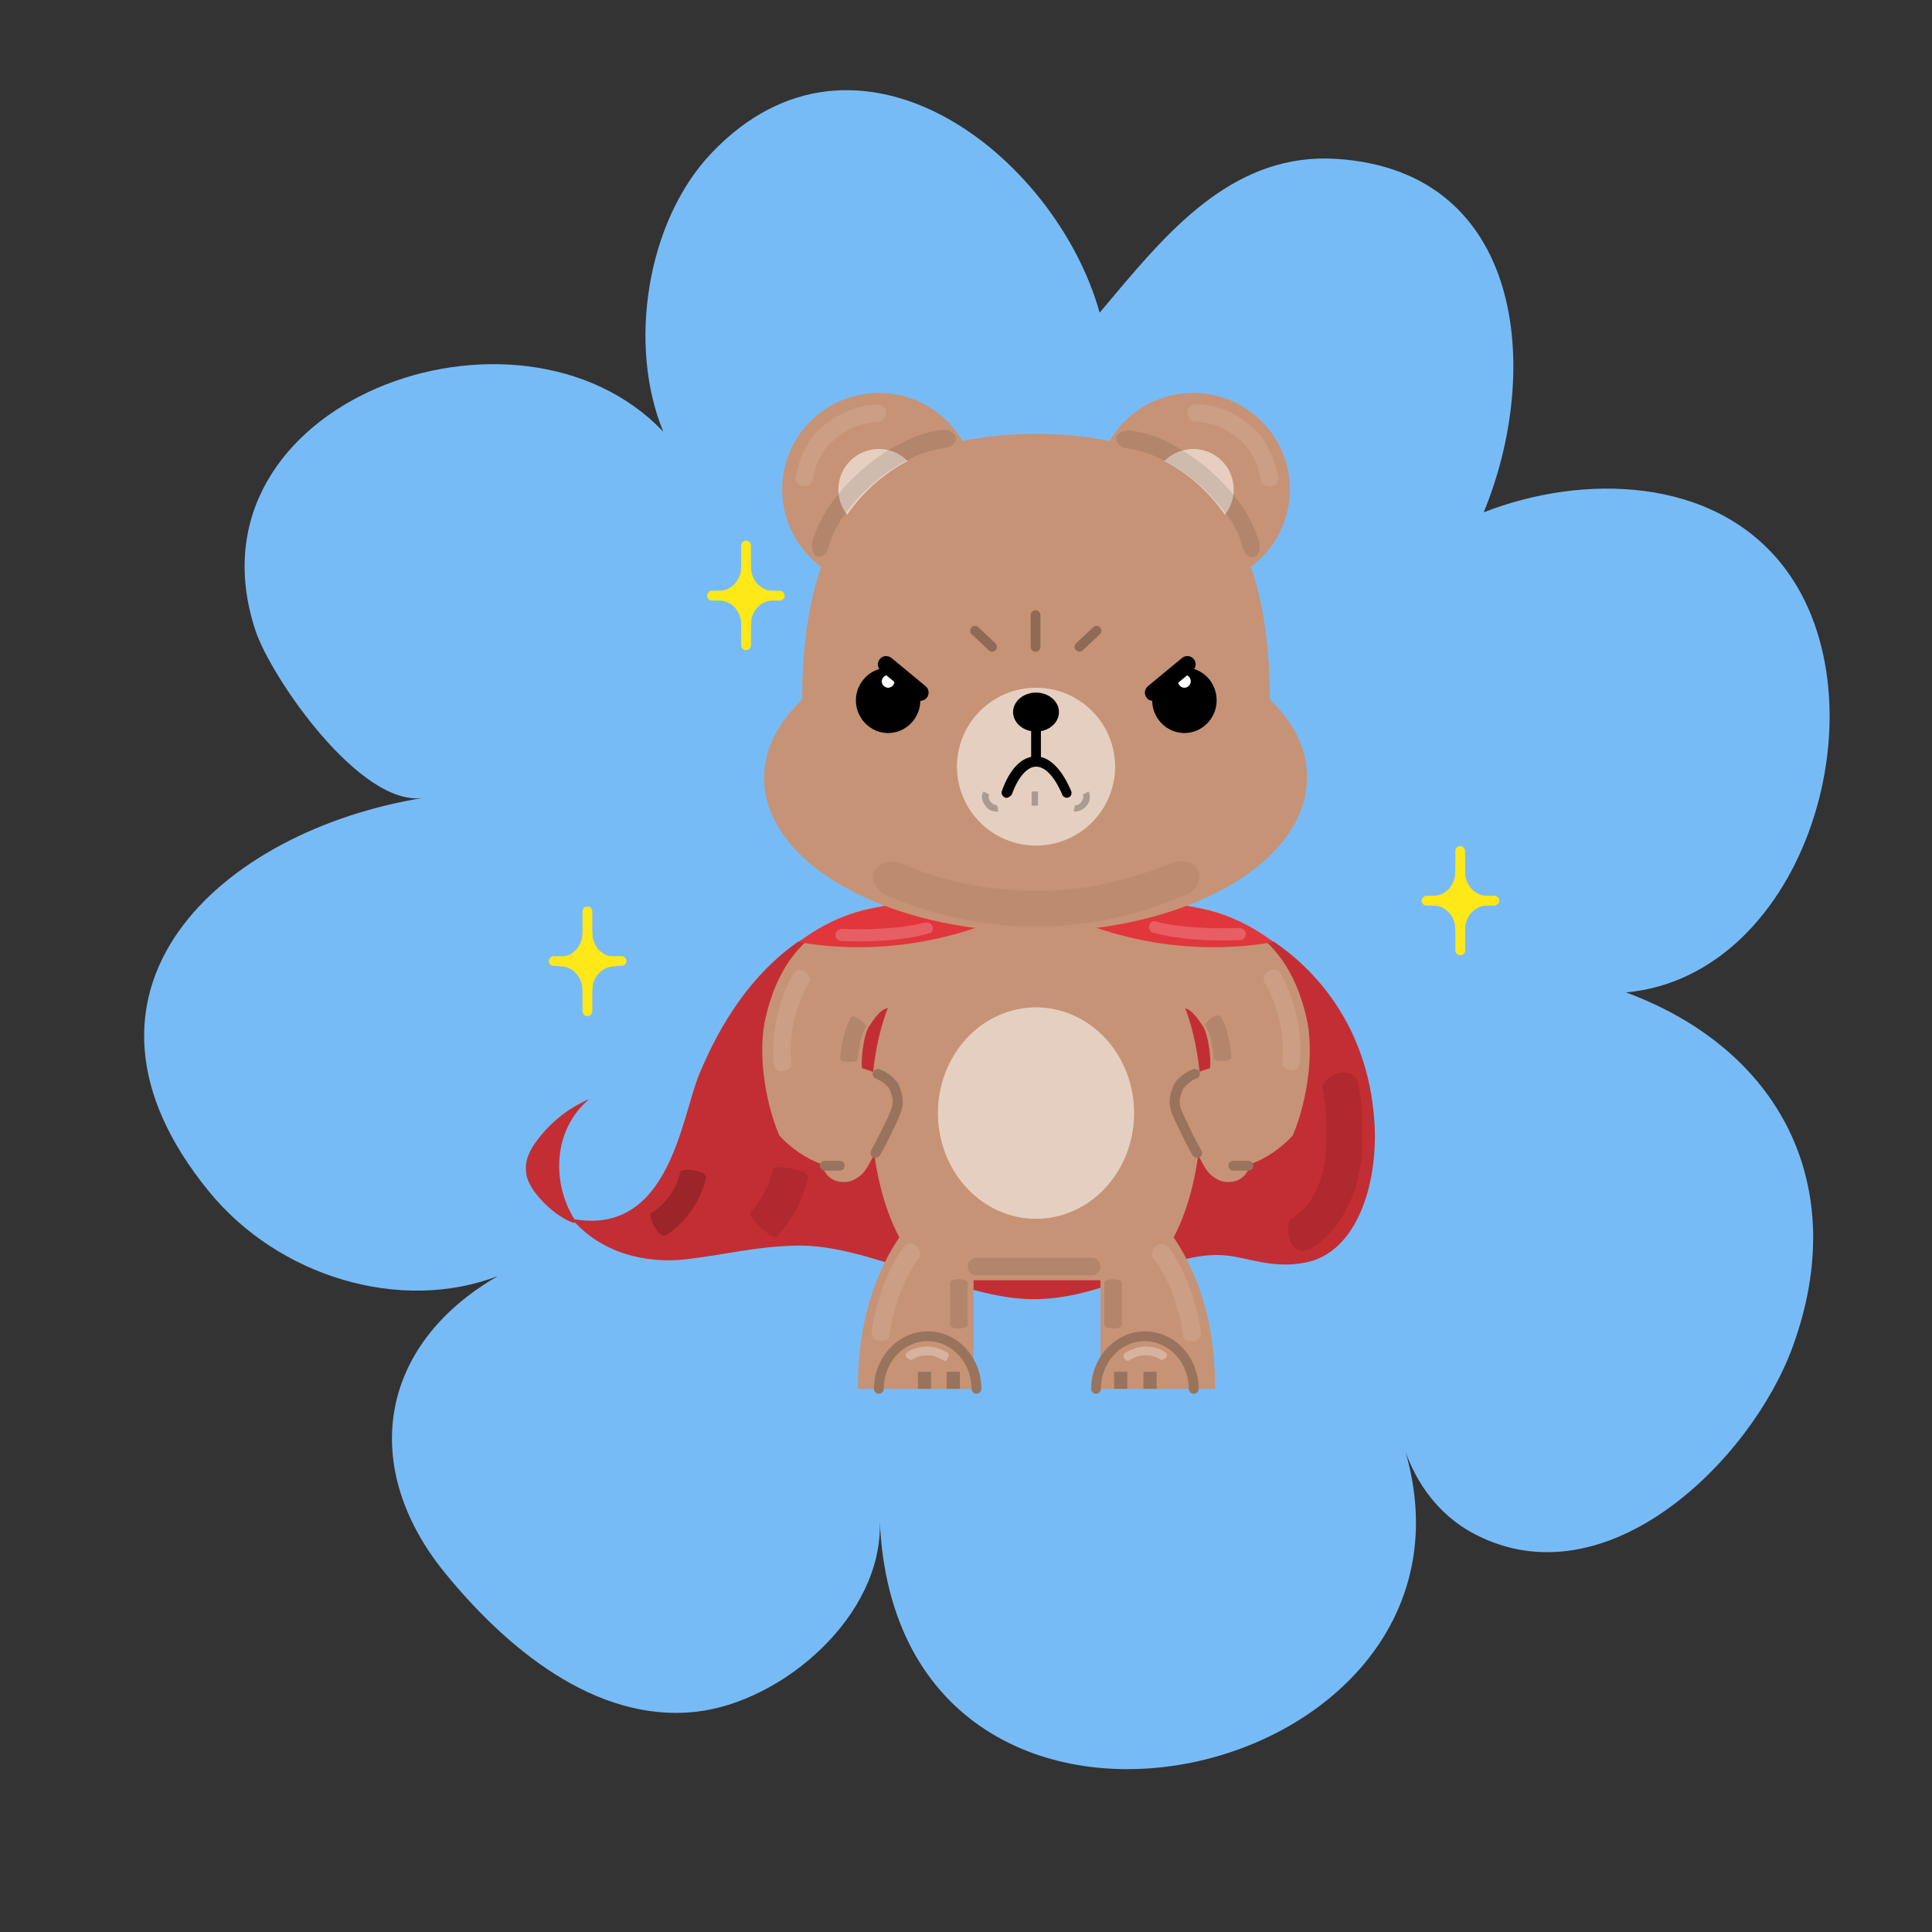 <svg version="1.0" preserveAspectRatio="xMidYMid meet" height="500" viewBox="0 0 375 375" zoomAndPan="magnify" width="500" xmlns:xlink="http://www.w3.org/1999/xlink" xmlns="http://www.w3.org/2000/svg"><rect x="0" y="0" width="375" height="375" fill="#333333" stroke="none"/><defs><clipPath id="078a2f730d"><path clip-rule="nonzero" d="M 275 173 L 291.371 173 L 291.371 176 L 275 176 Z M 275 173"></path></clipPath><clipPath id="71251e218b"><path clip-rule="nonzero" d="M 151 76.273 L 190 76.273 L 190 114 L 151 114 Z M 151 76.273"></path></clipPath><clipPath id="00a98b677c"><path clip-rule="nonzero" d="M 212 76.273 L 251 76.273 L 251 114 L 212 114 Z M 212 76.273"></path></clipPath><clipPath id="2bec1a08a6"><path clip-rule="nonzero" d="M 169 258 L 191 258 L 191 270.523 L 169 270.523 Z M 169 258"></path></clipPath><clipPath id="cf2369255e"><path clip-rule="nonzero" d="M 211 258 L 233 258 L 233 270.523 L 211 270.523 Z M 211 258"></path></clipPath></defs><path fill-rule="nonzero" fill-opacity="1" d="M 216.102 57.523 C 227.523 43.938 240.062 29.539 259.566 30.848 C 295.82 33.273 299.363 71.871 287.984 99.445 C 307.086 91.949 332.707 92.352 346.297 110.109 C 366.289 136.227 350.746 189.402 315.605 192.625 C 345.426 203.66 359.402 230.082 347.949 261.434 C 339.93 283.391 311.934 311.125 286.297 297.801 C 278.77 293.891 274.039 286.902 271.852 278.781 C 295.199 345.988 174.121 375.012 170.762 295.109 C 171.543 313.555 151.938 330.344 135.16 332.246 C 115.492 334.477 98.055 319.637 86.379 305.32 C 69.914 285.137 73.09 261.27 96.645 247.68 C 77.695 254.941 54.078 247.793 40.598 231.316 C 8.703 192.32 42.691 161.207 82.242 154.855 C 70.016 156.816 52.59 131.484 49.574 122.355 C 34.953 78.027 100.656 54.18 128.754 83.809 C 121.781 66.996 125.523 42.941 138.082 29.73 C 166.328 0.004 204.867 30.031 213.441 60.688 C 214.324 59.641 215.211 58.59 216.102 57.523 Z M 216.102 57.523" fill="#77bbf6"></path><g clip-path="url(#078a2f730d)"><path fill-rule="nonzero" fill-opacity="1" d="M 290.059 175.762 L 276.891 175.762 C 276.32 175.762 275.941 175.289 275.941 174.816 C 275.941 174.344 276.418 173.871 276.891 173.871 L 290.059 173.871 C 290.629 173.871 291.008 174.344 291.008 174.816 C 291.008 175.289 290.535 175.762 290.059 175.762 Z M 290.059 175.762" fill="#ffe817"></path></g><path fill-rule="nonzero" fill-opacity="1" d="M 283.43 185.41 C 282.859 185.41 282.48 184.938 282.48 184.461 L 282.48 165.172 C 282.48 164.602 282.953 164.223 283.43 164.223 C 283.902 164.223 284.375 164.695 284.375 165.172 L 284.375 184.559 C 284.375 185.031 283.996 185.41 283.43 185.41 Z M 283.43 185.41" fill="#ffe817"></path><path fill-rule="nonzero" fill-opacity="1" d="M 283.43 169.238 C 283.43 172.359 281.059 174.816 278.215 174.816 C 281.059 174.816 283.43 177.371 283.43 180.395 C 283.43 177.273 285.797 174.816 288.641 174.816 C 285.797 174.816 283.43 172.359 283.43 169.238 Z M 283.43 169.238" fill="#ffe817"></path><path fill-rule="nonzero" fill-opacity="1" d="M 283.43 181.344 C 282.859 181.344 282.48 180.867 282.48 180.395 C 282.48 177.844 280.586 175.762 278.215 175.762 C 277.648 175.762 277.27 175.289 277.27 174.816 C 277.27 174.344 277.742 173.871 278.215 173.871 C 280.586 173.871 282.48 171.789 282.48 169.238 C 282.48 168.668 282.953 168.289 283.43 168.289 C 283.902 168.289 284.375 168.766 284.375 169.238 C 284.375 171.789 286.27 173.871 288.641 173.871 C 289.207 173.871 289.586 174.344 289.586 174.816 C 289.586 175.289 289.113 175.762 288.641 175.762 C 286.27 175.762 284.375 177.844 284.375 180.395 C 284.375 180.965 283.996 181.344 283.43 181.344 Z M 281.438 174.816 C 282.289 175.383 282.953 176.047 283.43 176.898 C 283.902 176.047 284.66 175.289 285.418 174.816 C 284.566 174.25 283.902 173.586 283.43 172.734 C 282.953 173.586 282.289 174.344 281.438 174.816 Z M 281.438 174.816" fill="#ffe817"></path><path fill-rule="nonzero" fill-opacity="1" d="M 120.648 187.488 L 107.48 187.488 C 106.91 187.488 106.531 187.016 106.531 186.543 C 106.531 185.977 107.008 185.598 107.48 185.598 L 120.648 185.598 C 121.219 185.598 121.598 186.07 121.598 186.543 C 121.598 187.109 121.125 187.488 120.648 187.488 Z M 120.648 187.488" fill="#ffe817"></path><path fill-rule="nonzero" fill-opacity="1" d="M 114.02 197.23 C 113.449 197.23 113.07 196.758 113.07 196.285 L 113.07 176.898 C 113.07 176.328 113.543 175.953 114.02 175.953 C 114.586 175.953 114.965 176.426 114.965 176.898 L 114.965 196.285 C 114.965 196.758 114.586 197.23 114.02 197.23 Z M 114.02 197.23" fill="#ffe817"></path><path fill-rule="nonzero" fill-opacity="1" d="M 114.02 180.965 C 114.02 184.086 111.648 186.543 108.805 186.543 C 111.648 186.543 114.02 189.098 114.02 192.121 C 114.02 189.004 116.387 186.543 119.23 186.543 C 116.387 186.543 114.02 184.086 114.02 180.965 Z M 114.02 180.965" fill="#ffe817"></path><path fill-rule="nonzero" fill-opacity="1" d="M 114.02 193.164 C 113.449 193.164 113.07 192.691 113.07 192.219 C 113.07 189.664 111.176 187.582 108.805 187.582 C 108.238 187.582 107.859 187.109 107.859 186.637 C 107.859 186.07 108.332 185.691 108.805 185.691 C 111.176 185.691 113.07 183.613 113.07 181.059 C 113.07 180.492 113.543 180.113 114.02 180.113 C 114.586 180.113 114.965 180.586 114.965 181.059 C 114.965 183.613 116.859 185.691 119.23 185.691 C 119.797 185.691 120.176 186.164 120.176 186.637 C 120.176 187.207 119.703 187.582 119.23 187.582 C 116.859 187.582 114.965 189.664 114.965 192.219 C 114.965 192.691 114.586 193.164 114.02 193.164 Z M 112.027 186.543 C 112.879 187.109 113.543 187.773 114.02 188.625 C 114.492 187.773 115.25 187.016 116.008 186.543 C 115.156 185.977 114.492 185.312 114.02 184.461 C 113.543 185.312 112.879 186.07 112.027 186.543 Z M 112.027 186.543" fill="#ffe817"></path><path fill-rule="nonzero" fill-opacity="1" d="M 151.348 116.559 L 138.18 116.559 C 137.609 116.559 137.23 116.086 137.23 115.613 C 137.23 115.141 137.703 114.668 138.18 114.668 L 151.348 114.668 C 151.918 114.668 152.297 115.141 152.297 115.613 C 152.297 116.086 151.918 116.559 151.348 116.559 Z M 151.348 116.559" fill="#ffe817"></path><path fill-rule="nonzero" fill-opacity="1" d="M 144.812 126.207 C 144.242 126.207 143.863 125.734 143.863 125.262 L 143.863 105.875 C 143.863 105.305 144.336 104.93 144.812 104.93 C 145.285 104.93 145.758 105.402 145.758 105.875 L 145.758 125.262 C 145.758 125.734 145.285 126.207 144.812 126.207 Z M 144.812 126.207" fill="#ffe817"></path><path fill-rule="nonzero" fill-opacity="1" d="M 144.812 109.941 C 144.812 113.062 142.441 115.52 139.602 115.52 C 142.441 115.52 144.812 118.074 144.812 121.102 C 144.812 117.98 147.18 115.52 150.023 115.52 C 147.086 115.613 144.812 113.062 144.812 109.941 Z M 144.812 109.941" fill="#ffe817"></path><path fill-rule="nonzero" fill-opacity="1" d="M 144.812 122.141 C 144.242 122.141 143.863 121.668 143.863 121.195 C 143.863 118.641 141.969 116.559 139.602 116.559 C 139.031 116.559 138.652 116.086 138.652 115.613 C 138.652 115.141 139.125 114.668 139.602 114.668 C 141.969 114.668 143.863 112.59 143.863 110.035 C 143.863 109.469 144.336 109.09 144.812 109.09 C 145.285 109.09 145.758 109.562 145.758 110.035 C 145.758 112.59 147.652 114.668 150.023 114.668 C 150.59 114.668 150.969 115.141 150.969 115.613 C 150.969 116.086 150.496 116.559 150.023 116.559 C 147.652 116.559 145.758 118.641 145.758 121.195 C 145.758 121.668 145.285 122.141 144.812 122.141 Z M 142.727 115.613 C 143.578 116.184 144.242 116.844 144.715 117.695 C 145.191 116.844 145.949 116.086 146.707 115.613 C 145.852 115.047 145.191 114.387 144.715 113.535 C 144.242 114.289 143.578 115.047 142.727 115.613 Z M 142.727 115.613" fill="#ffe817"></path><path fill-rule="nonzero" fill-opacity="1" d="M 266.754 217.469 C 265.426 198.742 254.91 187.961 247.234 182.762 L 154.949 182.762 C 145.852 189.098 139.883 198.555 135.809 208.293 C 132.211 216.805 130.031 240.164 110.984 236.57 C 116.48 243.098 125.199 245.367 133.25 244.422 C 141.211 243.477 146.516 241.961 154.477 241.773 C 168.594 241.395 186.5 252.176 200.617 252.176 C 215.113 252.176 226.672 242.719 237.758 243.664 C 242.211 244.043 246.855 246.312 253.297 245.082 C 263.816 243.098 267.605 228.816 266.754 217.469 Z M 266.754 217.469" fill="#c22e33"></path><path fill-rule="nonzero" fill-opacity="1" d="M 235.863 269.578 C 235.863 258.797 233.59 248.77 227.809 240.164 C 234.16 228.156 234.918 208.293 229.988 195.527 L 222.789 176.426 L 201.188 176.234 L 179.582 176.426 L 172.383 195.527 C 167.359 208.293 168.117 228.156 174.562 240.164 C 168.781 248.77 166.508 258.797 166.508 269.578 L 188.965 269.578 C 188.965 269.578 188.965 248.961 188.965 248.488 C 189.91 248.488 201.281 248.488 201.281 248.488 C 201.281 248.488 212.652 248.488 213.598 248.488 C 213.598 248.961 213.598 269.578 213.598 269.578 Z M 235.863 269.578" fill="#c69376"></path><path fill-rule="nonzero" fill-opacity="1" d="M 220.137 216.051 C 220.137 216.723 220.105 217.391 220.043 218.062 C 219.984 218.73 219.891 219.395 219.77 220.055 C 219.648 220.711 219.496 221.363 219.316 222.008 C 219.137 222.648 218.926 223.281 218.688 223.902 C 218.449 224.523 218.18 225.133 217.887 225.723 C 217.594 226.316 217.273 226.891 216.926 227.449 C 216.578 228.012 216.207 228.551 215.812 229.07 C 215.418 229.59 215 230.086 214.559 230.562 C 214.117 231.035 213.656 231.488 213.172 231.914 C 212.691 232.34 212.191 232.738 211.672 233.113 C 211.152 233.488 210.617 233.832 210.07 234.148 C 209.52 234.465 208.957 234.754 208.379 235.008 C 207.805 235.266 207.215 235.492 206.621 235.688 C 206.023 235.883 205.418 236.047 204.809 236.176 C 204.195 236.309 203.578 236.406 202.957 236.473 C 202.336 236.539 201.715 236.57 201.09 236.57 C 200.469 236.57 199.844 236.539 199.227 236.473 C 198.605 236.406 197.988 236.309 197.375 236.176 C 196.766 236.047 196.16 235.883 195.562 235.688 C 194.965 235.492 194.379 235.266 193.805 235.008 C 193.227 234.754 192.664 234.465 192.113 234.148 C 191.562 233.832 191.031 233.488 190.512 233.113 C 189.992 232.738 189.492 232.34 189.012 231.914 C 188.527 231.488 188.066 231.035 187.625 230.562 C 187.184 230.086 186.766 229.59 186.371 229.07 C 185.973 228.551 185.602 228.012 185.258 227.449 C 184.91 226.891 184.59 226.316 184.297 225.723 C 184 225.133 183.734 224.523 183.496 223.902 C 183.258 223.281 183.047 222.648 182.867 222.008 C 182.688 221.363 182.535 220.711 182.414 220.055 C 182.293 219.395 182.199 218.73 182.141 218.062 C 182.078 217.391 182.047 216.723 182.047 216.051 C 182.047 215.379 182.078 214.707 182.141 214.039 C 182.199 213.371 182.293 212.707 182.414 212.047 C 182.535 211.387 182.688 210.734 182.867 210.094 C 183.047 209.449 183.258 208.816 183.496 208.195 C 183.734 207.574 184 206.969 184.297 206.375 C 184.59 205.781 184.91 205.207 185.258 204.648 C 185.602 204.09 185.973 203.551 186.371 203.031 C 186.766 202.512 187.184 202.012 187.625 201.539 C 188.066 201.062 188.527 200.613 189.012 200.188 C 189.492 199.758 189.992 199.359 190.512 198.984 C 191.031 198.613 191.562 198.27 192.113 197.949 C 192.664 197.633 193.227 197.348 193.805 197.09 C 194.379 196.832 194.965 196.605 195.562 196.41 C 196.16 196.215 196.766 196.055 197.375 195.922 C 197.988 195.789 198.605 195.691 199.227 195.625 C 199.844 195.559 200.469 195.527 201.09 195.527 C 201.715 195.527 202.336 195.559 202.957 195.625 C 203.578 195.691 204.195 195.789 204.809 195.922 C 205.418 196.055 206.023 196.215 206.621 196.41 C 207.215 196.605 207.805 196.832 208.379 197.09 C 208.957 197.348 209.52 197.633 210.07 197.949 C 210.617 198.27 211.152 198.613 211.672 198.984 C 212.191 199.359 212.691 199.758 213.172 200.188 C 213.656 200.613 214.117 201.062 214.559 201.539 C 215 202.012 215.418 202.512 215.812 203.031 C 216.207 203.551 216.578 204.09 216.926 204.648 C 217.273 205.207 217.594 205.781 217.887 206.375 C 218.18 206.969 218.449 207.574 218.688 208.195 C 218.926 208.816 219.137 209.449 219.316 210.094 C 219.496 210.734 219.648 211.387 219.77 212.047 C 219.891 212.707 219.984 213.371 220.043 214.039 C 220.105 214.707 220.137 215.379 220.137 216.051 Z M 220.137 216.051" fill="#e5cfc1"></path><path fill-rule="nonzero" fill-opacity="1" d="M 166.793 207.16 C 168.023 207.539 169.16 207.918 170.395 208.391 C 170.867 208.578 171.34 208.77 171.719 209.051 C 172.383 209.617 173.332 210.375 173.613 211.227 C 174.469 213.496 174.469 214.535 173.426 216.711 C 172.383 219.074 171.152 221.629 169.824 223.898 C 168.402 226.262 168.023 228.059 165.277 229.195 C 164.613 229.48 160.633 230.234 159.496 225.98 C 156.371 224.844 153.527 222.859 151.254 220.398 C 148.316 213.402 147.086 203.945 148.602 197.512 C 150.781 188.152 155.043 182.949 160.824 179.449 C 166.602 175.855 173.613 175.004 180.059 176.52 L 172.855 195.621 C 171.055 195.527 169.73 197.703 168.688 199.215 C 167.645 200.73 166.887 206.309 167.457 208.105 Z M 166.793 207.16" fill="#c69376"></path><path fill-rule="nonzero" fill-opacity="1" d="M 235.391 207.16 C 234.16 207.539 233.023 207.918 231.789 208.391 C 231.316 208.578 230.844 208.77 230.465 209.051 C 229.801 209.617 228.852 210.375 228.57 211.227 C 227.715 213.496 227.715 214.535 228.758 216.711 C 229.801 219.074 231.031 221.629 232.359 223.898 C 233.781 226.262 234.16 228.059 236.906 229.195 C 237.57 229.48 241.551 230.234 242.688 225.98 C 245.812 224.844 248.656 222.859 250.93 220.398 C 253.867 213.402 255.098 203.945 253.582 197.512 C 251.402 188.152 247.141 182.949 241.359 179.449 C 235.578 175.855 228.57 175.004 222.125 176.52 L 229.328 195.621 C 231.125 195.527 232.453 197.703 233.496 199.215 C 234.539 200.73 235.297 206.309 234.727 208.105 Z M 235.391 207.16" fill="#c69376"></path><path fill-rule="nonzero" fill-opacity="1" d="M 226.105 175.195 C 234.82 176.328 239.938 177.559 247.234 182.855 C 231.98 185.504 215.969 182.855 202.133 175.477 C 209.809 174.723 218.051 174.059 226.105 175.195 Z M 226.105 175.195" fill="#e1363c"></path><path fill-rule="nonzero" fill-opacity="1" d="M 176.078 175.195 C 167.359 176.328 162.246 177.559 154.949 182.855 C 170.203 185.504 186.215 182.855 200.051 175.477 C 192.375 174.723 184.133 174.059 176.078 175.195 Z M 176.078 175.195" fill="#e1363c"></path><g clip-path="url(#71251e218b)"><path fill-rule="nonzero" fill-opacity="1" d="M 189.344 94.996 C 189.344 95.609 189.312 96.223 189.254 96.832 C 189.191 97.445 189.102 98.051 188.98 98.652 C 188.863 99.254 188.715 99.848 188.535 100.434 C 188.355 101.02 188.148 101.598 187.914 102.164 C 187.68 102.73 187.418 103.285 187.129 103.824 C 186.836 104.367 186.523 104.891 186.18 105.402 C 185.84 105.91 185.473 106.402 185.086 106.879 C 184.695 107.352 184.281 107.805 183.848 108.238 C 183.414 108.672 182.957 109.082 182.484 109.473 C 182.008 109.863 181.516 110.227 181.004 110.566 C 180.496 110.906 179.969 111.223 179.426 111.512 C 178.883 111.801 178.328 112.062 177.762 112.297 C 177.195 112.531 176.617 112.738 176.027 112.918 C 175.441 113.094 174.844 113.242 174.242 113.363 C 173.641 113.484 173.031 113.574 172.422 113.633 C 171.809 113.691 171.195 113.723 170.582 113.723 C 169.969 113.723 169.355 113.691 168.742 113.633 C 168.133 113.574 167.523 113.484 166.922 113.363 C 166.32 113.242 165.727 113.094 165.137 112.918 C 164.547 112.738 163.973 112.531 163.402 112.297 C 162.836 112.062 162.281 111.801 161.738 111.512 C 161.195 111.223 160.672 110.906 160.16 110.566 C 159.648 110.227 159.156 109.863 158.68 109.473 C 158.207 109.082 157.75 108.672 157.316 108.238 C 156.883 107.805 156.469 107.352 156.082 106.879 C 155.691 106.402 155.324 105.91 154.984 105.402 C 154.645 104.891 154.328 104.367 154.039 103.824 C 153.746 103.285 153.484 102.73 153.25 102.164 C 153.016 101.598 152.809 101.02 152.629 100.434 C 152.453 99.848 152.301 99.254 152.184 98.652 C 152.062 98.051 151.973 97.445 151.914 96.832 C 151.852 96.223 151.824 95.609 151.824 94.996 C 151.824 94.383 151.852 93.773 151.914 93.164 C 151.973 92.551 152.062 91.945 152.184 91.344 C 152.301 90.742 152.453 90.148 152.629 89.562 C 152.809 88.977 153.016 88.398 153.25 87.832 C 153.484 87.266 153.746 86.711 154.039 86.172 C 154.328 85.629 154.645 85.105 154.984 84.594 C 155.324 84.086 155.691 83.594 156.082 83.117 C 156.469 82.645 156.883 82.191 157.316 81.758 C 157.75 81.324 158.207 80.914 158.68 80.523 C 159.156 80.133 159.648 79.77 160.16 79.43 C 160.672 79.086 161.195 78.773 161.738 78.484 C 162.281 78.195 162.836 77.934 163.402 77.699 C 163.973 77.465 164.547 77.258 165.137 77.078 C 165.727 76.902 166.32 76.754 166.922 76.633 C 167.523 76.512 168.133 76.422 168.742 76.363 C 169.355 76.305 169.969 76.273 170.582 76.273 C 171.195 76.273 171.809 76.305 172.422 76.363 C 173.031 76.422 173.641 76.512 174.242 76.633 C 174.844 76.754 175.441 76.902 176.027 77.078 C 176.617 77.258 177.195 77.465 177.762 77.699 C 178.328 77.934 178.883 78.195 179.426 78.484 C 179.969 78.773 180.496 79.086 181.004 79.43 C 181.516 79.77 182.008 80.133 182.484 80.523 C 182.957 80.914 183.414 81.324 183.848 81.758 C 184.281 82.191 184.695 82.645 185.086 83.117 C 185.473 83.594 185.84 84.086 186.18 84.594 C 186.523 85.105 186.836 85.629 187.129 86.172 C 187.418 86.711 187.68 87.266 187.914 87.832 C 188.148 88.398 188.355 88.977 188.535 89.562 C 188.715 90.148 188.863 90.742 188.98 91.344 C 189.102 91.945 189.191 92.551 189.254 93.164 C 189.312 93.773 189.344 94.383 189.344 94.996 Z M 189.344 94.996" fill="#c69376"></path></g><path fill-rule="nonzero" fill-opacity="1" d="M 178.445 94.996 C 178.445 95.512 178.395 96.023 178.297 96.531 C 178.195 97.035 178.047 97.527 177.848 98 C 177.648 98.477 177.406 98.93 177.121 99.359 C 176.836 99.789 176.508 100.184 176.145 100.547 C 175.777 100.914 175.383 101.238 174.953 101.523 C 174.523 101.812 174.07 102.051 173.594 102.25 C 173.113 102.445 172.625 102.598 172.117 102.695 C 171.609 102.797 171.098 102.848 170.582 102.848 C 170.066 102.848 169.555 102.797 169.047 102.695 C 168.543 102.598 168.051 102.445 167.574 102.25 C 167.098 102.051 166.645 101.812 166.215 101.523 C 165.785 101.238 165.387 100.914 165.023 100.547 C 164.656 100.184 164.332 99.789 164.043 99.359 C 163.758 98.93 163.516 98.477 163.316 98 C 163.121 97.527 162.969 97.035 162.871 96.531 C 162.77 96.023 162.719 95.512 162.719 94.996 C 162.719 94.484 162.77 93.973 162.871 93.465 C 162.969 92.961 163.121 92.469 163.316 91.996 C 163.516 91.52 163.758 91.066 164.043 90.637 C 164.332 90.207 164.656 89.812 165.023 89.449 C 165.387 89.082 165.785 88.758 166.215 88.473 C 166.645 88.184 167.098 87.941 167.574 87.746 C 168.051 87.551 168.543 87.398 169.047 87.301 C 169.555 87.199 170.066 87.148 170.582 87.148 C 171.098 87.148 171.609 87.199 172.117 87.301 C 172.625 87.398 173.113 87.551 173.594 87.746 C 174.07 87.941 174.523 88.184 174.953 88.473 C 175.383 88.758 175.777 89.082 176.145 89.449 C 176.508 89.812 176.836 90.207 177.121 90.637 C 177.406 91.066 177.648 91.52 177.848 91.996 C 178.047 92.469 178.195 92.961 178.297 93.465 C 178.395 93.973 178.445 94.484 178.445 94.996 Z M 178.445 94.996" fill="#e6cfc0"></path><g clip-path="url(#00a98b677c)"><path fill-rule="nonzero" fill-opacity="1" d="M 250.359 94.996 C 250.359 95.609 250.332 96.223 250.27 96.832 C 250.211 97.445 250.121 98.051 250 98.652 C 249.879 99.254 249.73 99.848 249.555 100.434 C 249.375 101.02 249.168 101.598 248.934 102.164 C 248.699 102.73 248.434 103.285 248.145 103.824 C 247.855 104.367 247.539 104.891 247.199 105.402 C 246.859 105.91 246.492 106.402 246.102 106.879 C 245.711 107.352 245.301 107.805 244.867 108.238 C 244.43 108.672 243.977 109.082 243.5 109.473 C 243.027 109.863 242.535 110.227 242.023 110.566 C 241.512 110.906 240.984 111.223 240.445 111.512 C 239.902 111.801 239.348 112.062 238.781 112.297 C 238.211 112.531 237.633 112.738 237.047 112.918 C 236.457 113.094 235.863 113.242 235.262 113.363 C 234.656 113.484 234.051 113.574 233.438 113.633 C 232.828 113.691 232.215 113.723 231.602 113.723 C 230.984 113.723 230.375 113.691 229.762 113.633 C 229.148 113.574 228.543 113.484 227.941 113.363 C 227.34 113.242 226.742 113.094 226.156 112.918 C 225.566 112.738 224.988 112.531 224.422 112.297 C 223.855 112.062 223.301 111.801 222.758 111.512 C 222.215 111.223 221.688 110.906 221.18 110.566 C 220.668 110.227 220.176 109.863 219.699 109.473 C 219.223 109.082 218.77 108.672 218.336 108.238 C 217.902 107.805 217.488 107.352 217.098 106.879 C 216.707 106.402 216.344 105.91 216 105.402 C 215.66 104.891 215.344 104.367 215.055 103.824 C 214.766 103.285 214.504 102.73 214.27 102.164 C 214.031 101.598 213.828 101.02 213.648 100.434 C 213.469 99.848 213.32 99.254 213.199 98.652 C 213.082 98.051 212.992 97.445 212.93 96.832 C 212.871 96.223 212.84 95.609 212.84 94.996 C 212.84 94.383 212.871 93.773 212.93 93.164 C 212.992 92.551 213.082 91.945 213.199 91.344 C 213.32 90.742 213.469 90.148 213.648 89.562 C 213.828 88.977 214.031 88.398 214.27 87.832 C 214.504 87.266 214.766 86.711 215.055 86.172 C 215.344 85.629 215.66 85.105 216 84.594 C 216.344 84.086 216.707 83.594 217.098 83.117 C 217.488 82.645 217.902 82.191 218.336 81.758 C 218.77 81.324 219.223 80.914 219.699 80.523 C 220.176 80.133 220.668 79.77 221.18 79.43 C 221.688 79.086 222.215 78.773 222.758 78.484 C 223.301 78.195 223.855 77.934 224.422 77.699 C 224.988 77.465 225.566 77.258 226.156 77.078 C 226.742 76.902 227.34 76.754 227.941 76.633 C 228.543 76.512 229.148 76.422 229.762 76.363 C 230.375 76.305 230.984 76.273 231.602 76.273 C 232.215 76.273 232.828 76.305 233.438 76.363 C 234.051 76.422 234.656 76.512 235.262 76.633 C 235.863 76.754 236.457 76.902 237.047 77.078 C 237.633 77.258 238.211 77.465 238.781 77.699 C 239.348 77.934 239.902 78.195 240.445 78.484 C 240.984 78.773 241.512 79.086 242.023 79.43 C 242.535 79.77 243.027 80.133 243.5 80.523 C 243.977 80.914 244.43 81.324 244.867 81.758 C 245.301 82.191 245.711 82.645 246.102 83.117 C 246.492 83.594 246.859 84.086 247.199 84.594 C 247.539 85.105 247.855 85.629 248.145 86.172 C 248.434 86.711 248.699 87.266 248.934 87.832 C 249.168 88.398 249.375 88.977 249.555 89.562 C 249.73 90.148 249.879 90.742 250 91.344 C 250.121 91.945 250.211 92.551 250.27 93.164 C 250.332 93.773 250.359 94.383 250.359 94.996 Z M 250.359 94.996" fill="#c69376"></path></g><path fill-rule="nonzero" fill-opacity="1" d="M 239.465 94.996 C 239.465 95.512 239.414 96.023 239.312 96.531 C 239.211 97.035 239.062 97.527 238.867 98 C 238.668 98.477 238.426 98.93 238.141 99.359 C 237.852 99.789 237.527 100.184 237.16 100.547 C 236.797 100.914 236.398 101.238 235.969 101.523 C 235.539 101.812 235.086 102.051 234.609 102.25 C 234.133 102.445 233.641 102.598 233.133 102.695 C 232.629 102.797 232.117 102.848 231.602 102.848 C 231.086 102.848 230.574 102.797 230.066 102.695 C 229.559 102.598 229.066 102.445 228.59 102.25 C 228.113 102.051 227.66 101.812 227.23 101.523 C 226.801 101.238 226.406 100.914 226.039 100.547 C 225.676 100.184 225.348 99.789 225.062 99.359 C 224.773 98.93 224.531 98.477 224.336 98 C 224.137 97.527 223.988 97.035 223.887 96.531 C 223.785 96.023 223.738 95.512 223.738 94.996 C 223.738 94.484 223.785 93.973 223.887 93.465 C 223.988 92.961 224.137 92.469 224.336 91.996 C 224.531 91.52 224.773 91.066 225.062 90.637 C 225.348 90.207 225.676 89.812 226.039 89.449 C 226.406 89.082 226.801 88.758 227.23 88.473 C 227.66 88.184 228.113 87.941 228.59 87.746 C 229.066 87.551 229.559 87.398 230.066 87.301 C 230.574 87.199 231.086 87.148 231.602 87.148 C 232.117 87.148 232.629 87.199 233.133 87.301 C 233.641 87.398 234.133 87.551 234.609 87.746 C 235.086 87.941 235.539 88.184 235.969 88.473 C 236.398 88.758 236.797 89.082 237.16 89.449 C 237.527 89.812 237.852 90.207 238.141 90.637 C 238.426 91.066 238.668 91.52 238.867 91.996 C 239.062 92.469 239.211 92.961 239.312 93.465 C 239.414 93.973 239.465 94.484 239.465 94.996 Z M 239.465 94.996" fill="#e6cfc0"></path><path fill-rule="nonzero" fill-opacity="1" d="M 246.477 135.758 C 246.477 96.512 228 84.219 201.09 84.219 C 174.184 84.219 155.707 96.512 155.707 135.758 C 151.062 140.203 148.316 145.406 148.316 150.984 C 148.316 167.441 171.91 180.867 200.996 180.867 C 230.086 180.867 253.676 167.535 253.676 150.984 C 253.773 145.406 251.117 140.203 246.477 135.758 Z M 246.477 135.758" fill="#c69376"></path><path fill-rule="nonzero" fill-opacity="1" d="M 170.488 269.578 C 170.488 263.902 174.75 259.363 179.961 259.363 C 185.172 259.363 189.438 263.902 189.438 269.578 Z M 170.488 269.578" fill="#c69376"></path><g clip-path="url(#2bec1a08a6)"><path fill-rule="nonzero" fill-opacity="1" d="M 189.531 270.523 C 188.965 270.523 188.586 270.051 188.586 269.578 C 188.586 264.469 184.699 260.309 180.059 260.309 C 175.32 260.309 171.531 264.469 171.531 269.578 C 171.531 270.145 171.055 270.523 170.582 270.523 C 170.016 270.523 169.637 270.051 169.637 269.578 C 169.637 263.43 174.371 258.418 180.059 258.418 C 185.836 258.418 190.48 263.43 190.48 269.578 C 190.48 270.145 190.008 270.523 189.531 270.523 Z M 189.531 270.523" fill="#99735c"></path></g><path fill-rule="nonzero" fill-opacity="1" d="M 212.746 269.578 C 212.746 263.902 217.008 259.363 222.219 259.363 C 227.43 259.363 231.695 263.902 231.695 269.578 Z M 212.746 269.578" fill="#c69376"></path><g clip-path="url(#cf2369255e)"><path fill-rule="nonzero" fill-opacity="1" d="M 231.695 270.523 C 231.125 270.523 230.746 270.051 230.746 269.578 C 230.746 264.469 226.863 260.309 222.219 260.309 C 217.484 260.309 213.691 264.469 213.691 269.578 C 213.691 270.145 213.219 270.523 212.746 270.523 C 212.176 270.523 211.797 270.051 211.797 269.578 C 211.797 263.43 216.535 258.418 222.219 258.418 C 228 258.418 232.645 263.43 232.645 269.578 C 232.645 270.145 232.266 270.523 231.695 270.523 Z M 231.695 270.523" fill="#99735c"></path></g><path fill-rule="nonzero" fill-opacity="1" d="M 216.441 148.809 C 216.441 149.816 216.344 150.812 216.145 151.797 C 215.949 152.785 215.656 153.742 215.273 154.672 C 214.887 155.602 214.414 156.484 213.855 157.32 C 213.293 158.156 212.656 158.93 211.945 159.641 C 211.23 160.355 210.457 160.988 209.617 161.547 C 208.781 162.105 207.898 162.578 206.965 162.965 C 206.035 163.348 205.074 163.641 204.086 163.836 C 203.098 164.031 202.098 164.129 201.09 164.129 C 200.082 164.129 199.086 164.031 198.098 163.836 C 197.109 163.641 196.148 163.348 195.219 162.965 C 194.285 162.578 193.402 162.105 192.562 161.547 C 191.727 160.988 190.949 160.355 190.238 159.641 C 189.523 158.93 188.891 158.156 188.328 157.32 C 187.77 156.484 187.297 155.602 186.91 154.672 C 186.523 153.742 186.234 152.785 186.039 151.797 C 185.84 150.812 185.742 149.816 185.742 148.809 C 185.742 147.805 185.84 146.809 186.039 145.82 C 186.234 144.832 186.523 143.875 186.91 142.945 C 187.297 142.016 187.77 141.133 188.328 140.297 C 188.891 139.461 189.523 138.688 190.238 137.977 C 190.949 137.266 191.727 136.629 192.562 136.07 C 193.402 135.512 194.285 135.039 195.219 134.656 C 196.148 134.27 197.109 133.98 198.098 133.781 C 199.086 133.586 200.082 133.488 201.09 133.488 C 202.098 133.488 203.098 133.586 204.086 133.781 C 205.074 133.98 206.035 134.27 206.965 134.656 C 207.898 135.039 208.781 135.512 209.617 136.07 C 210.457 136.629 211.23 137.266 211.945 137.977 C 212.656 138.688 213.293 139.461 213.855 140.297 C 214.414 141.133 214.887 142.016 215.273 142.945 C 215.656 143.875 215.949 144.832 216.145 145.82 C 216.344 146.809 216.441 147.805 216.441 148.809 Z M 216.441 148.809" fill="#e5cfc1"></path><path fill-rule="nonzero" fill-opacity="1" d="M 178.637 135.949 C 178.637 139.445 175.793 142.285 172.383 142.285 C 168.973 142.285 166.129 139.445 166.129 135.949 C 166.129 132.449 168.973 129.609 172.383 129.609 C 175.793 129.516 178.637 132.355 178.637 135.949 Z M 178.637 135.949" fill="#000000"></path><path fill-rule="nonzero" fill-opacity="1" d="M 236.148 135.949 C 236.148 139.445 233.305 142.285 229.895 142.285 C 226.484 142.285 223.641 139.445 223.641 135.949 C 223.641 132.449 226.484 129.609 229.895 129.609 C 233.305 129.516 236.148 132.355 236.148 135.949 Z M 236.148 135.949" fill="#000000"></path><path fill-rule="nonzero" fill-opacity="1" d="M 205.543 138.219 C 205.543 138.465 205.516 138.711 205.461 138.957 C 205.402 139.199 205.316 139.434 205.207 139.664 C 205.094 139.895 204.957 140.113 204.793 140.32 C 204.633 140.523 204.445 140.715 204.242 140.891 C 204.035 141.066 203.809 141.223 203.566 141.363 C 203.324 141.5 203.066 141.617 202.797 141.711 C 202.527 141.809 202.246 141.879 201.961 141.926 C 201.672 141.977 201.383 142 201.09 142 C 200.801 142 200.508 141.977 200.223 141.926 C 199.938 141.879 199.656 141.809 199.387 141.711 C 199.117 141.617 198.859 141.5 198.617 141.363 C 198.375 141.223 198.148 141.066 197.941 140.891 C 197.734 140.715 197.551 140.523 197.391 140.32 C 197.227 140.113 197.09 139.895 196.977 139.664 C 196.867 139.434 196.781 139.199 196.723 138.957 C 196.668 138.711 196.637 138.465 196.637 138.219 C 196.637 137.969 196.668 137.723 196.723 137.48 C 196.781 137.234 196.867 137 196.977 136.77 C 197.09 136.539 197.227 136.32 197.391 136.117 C 197.551 135.91 197.734 135.719 197.941 135.543 C 198.148 135.367 198.375 135.211 198.617 135.07 C 198.859 134.934 199.117 134.816 199.387 134.723 C 199.656 134.629 199.938 134.555 200.223 134.508 C 200.508 134.457 200.801 134.434 201.09 134.434 C 201.383 134.434 201.672 134.457 201.961 134.508 C 202.246 134.555 202.527 134.629 202.797 134.723 C 203.066 134.816 203.324 134.934 203.566 135.07 C 203.809 135.211 204.035 135.367 204.242 135.543 C 204.445 135.719 204.633 135.91 204.793 136.117 C 204.957 136.32 205.094 136.539 205.207 136.77 C 205.316 137 205.402 137.234 205.461 137.48 C 205.516 137.723 205.543 137.969 205.543 138.219 Z M 205.543 138.219" fill="#000000"></path><path fill-rule="nonzero" fill-opacity="1" d="M 169.918 223.805 C 171.246 221.629 172.383 218.98 173.52 216.617 C 174.562 214.441 174.562 213.309 173.711 211.133 C 173.426 210.281 172.477 209.523 171.812 208.957 C 171.434 208.672 170.961 208.484 170.488 208.293 Z M 169.918 223.805" fill="#c69376"></path><path fill-rule="nonzero" fill-opacity="1" d="M 169.918 224.75 C 169.73 224.75 169.637 224.75 169.445 224.656 C 168.973 224.371 168.879 223.805 169.066 223.332 C 170.203 221.344 171.34 218.887 172.383 216.805 L 172.57 216.332 C 173.426 214.441 173.52 213.59 172.762 211.605 C 172.57 211.039 171.719 210.375 171.152 209.902 L 171.055 209.902 C 170.773 209.715 170.395 209.523 170.016 209.336 C 169.539 209.145 169.258 208.578 169.445 208.105 C 169.637 207.633 170.203 207.348 170.676 207.539 C 171.152 207.727 171.719 207.918 172.289 208.391 L 172.383 208.391 C 173.141 208.957 174.184 209.809 174.562 210.848 C 175.508 213.309 175.414 214.727 174.371 217.09 L 174.184 217.562 C 173.141 219.738 172.004 222.195 170.773 224.277 C 170.488 224.562 170.203 224.75 169.918 224.75 Z M 169.918 224.75" fill="#99735c"></path><path fill-rule="nonzero" fill-opacity="1" d="M 231.883 208.293 C 231.41 208.484 230.938 208.672 230.559 208.957 C 229.895 209.523 228.949 210.281 228.664 211.133 C 227.812 213.402 227.812 214.441 228.852 216.617 C 229.895 218.98 231.125 221.535 232.453 223.805 Z M 231.883 208.293" fill="#c69376"></path><path fill-rule="nonzero" fill-opacity="1" d="M 232.359 224.75 C 232.074 224.75 231.695 224.562 231.504 224.277 C 230.273 222.195 229.137 219.738 228.094 217.562 L 227.906 217.09 C 226.77 214.727 226.77 213.309 227.715 210.848 C 228.094 209.809 229.137 208.957 229.895 208.391 L 229.988 208.391 C 230.559 207.918 231.125 207.727 231.602 207.539 C 232.074 207.348 232.645 207.633 232.832 208.105 C 233.023 208.578 232.738 209.145 232.266 209.336 C 231.789 209.523 231.41 209.617 231.223 209.902 L 231.125 209.902 C 230.559 210.375 229.707 211.039 229.516 211.605 C 228.758 213.59 228.758 214.441 229.707 216.332 L 229.895 216.805 C 230.938 218.98 231.98 221.344 233.211 223.332 C 233.496 223.805 233.305 224.371 232.832 224.656 C 232.645 224.75 232.547 224.75 232.359 224.75 Z M 232.359 224.75" fill="#99735c"></path><path fill-rule="nonzero" fill-opacity="1" d="M 201.09 148.621 C 200.523 148.621 200.145 148.148 200.145 147.676 L 200.145 137.367 C 200.145 136.797 200.617 136.422 201.09 136.422 C 201.66 136.422 202.039 136.895 202.039 137.367 L 202.039 147.578 C 202.039 148.148 201.66 148.621 201.09 148.621 Z M 201.09 148.621" fill="#000000"></path><path fill-rule="nonzero" fill-opacity="1" d="M 183.754 266.266 L 186.312 266.266 L 186.312 269.578 L 183.754 269.578 Z M 183.754 266.266" fill="#99735c"></path><path fill-rule="nonzero" fill-opacity="1" d="M 178.164 266.266 L 180.719 266.266 L 180.719 269.578 L 178.164 269.578 Z M 178.164 266.266" fill="#99735c"></path><path fill-rule="nonzero" fill-opacity="1" d="M 221.938 266.266 L 224.496 266.266 L 224.496 269.578 L 221.938 269.578 Z M 221.938 266.266" fill="#99735c"></path><path fill-rule="nonzero" fill-opacity="1" d="M 216.25 266.266 L 218.809 266.266 L 218.809 269.578 L 216.25 269.578 Z M 216.25 266.266" fill="#99735c"></path><path fill-rule="nonzero" fill-opacity="1" d="M 163.004 227.211 L 160.066 227.211 C 159.496 227.211 159.117 226.734 159.117 226.262 C 159.117 225.695 159.59 225.316 160.066 225.316 L 163.004 225.316 C 163.57 225.316 163.949 225.789 163.949 226.262 C 163.949 226.832 163.57 227.211 163.004 227.211 Z M 163.004 227.211" fill="#99735c"></path><path fill-rule="nonzero" fill-opacity="1" d="M 242.309 227.211 L 239.371 227.211 C 238.801 227.211 238.422 226.734 238.422 226.262 C 238.422 225.695 238.895 225.316 239.371 225.316 L 242.309 225.316 C 242.875 225.316 243.254 225.789 243.254 226.262 C 243.254 226.832 242.875 227.211 242.309 227.211 Z M 242.309 227.211" fill="#99735c"></path><path fill-rule="nonzero" fill-opacity="1" d="M 231.125 132.258 C 231.125 132.922 230.559 133.488 229.895 133.488 C 229.23 133.488 228.664 132.922 228.664 132.258 C 228.664 131.598 229.23 131.031 229.895 131.031 C 230.559 130.934 231.125 131.504 231.125 132.258 Z M 231.125 132.258" fill="#ffffff"></path><path fill-rule="nonzero" fill-opacity="1" d="M 173.613 132.258 C 173.613 132.922 173.047 133.488 172.383 133.488 C 171.719 133.488 171.152 132.922 171.152 132.258 C 171.152 131.598 171.719 131.031 172.383 131.031 C 173.047 130.934 173.613 131.504 173.613 132.258 Z M 173.613 132.258" fill="#ffffff"></path><path fill-rule="nonzero" fill-opacity="1" d="M 111.555 236.762 C 107.102 229.762 107.195 219.359 114.398 213.309 C 110.418 215.008 106.816 217.848 104.258 221.344 C 103.027 222.953 101.984 224.844 102.078 226.926 C 102.176 228.156 102.176 228.344 102.648 229.48 C 104.164 232.695 108.332 236.477 111.555 237.422 Z M 111.555 236.762" fill="#c22e33"></path><path fill-rule="nonzero" fill-opacity="1" d="M 178.637 136.043 C 178.258 136.043 177.879 135.949 177.594 135.664 L 170.961 130.18 C 170.297 129.609 170.203 128.664 170.773 127.91 C 171.34 127.246 172.289 127.152 173.047 127.719 L 179.68 133.203 C 180.34 133.773 180.438 134.719 179.867 135.477 C 179.488 135.852 179.016 136.043 178.637 136.043 Z M 178.637 136.043" fill="#000000"></path><path fill-rule="nonzero" fill-opacity="1" d="M 223.832 136.043 C 223.355 136.043 222.883 135.852 222.598 135.477 C 222.031 134.812 222.125 133.773 222.789 133.203 L 229.422 127.719 C 230.086 127.152 231.125 127.246 231.695 127.91 C 232.266 128.57 232.168 129.609 231.504 130.18 L 224.875 135.664 C 224.59 135.949 224.211 136.043 223.832 136.043 Z M 223.832 136.043" fill="#000000"></path><path fill-rule="nonzero" fill-opacity="1" d="M 195.312 154.863 C 195.219 154.863 195.121 154.863 195.027 154.766 C 194.555 154.578 194.27 154.012 194.461 153.539 C 195.977 149.281 198.25 146.918 200.902 146.824 C 203.555 146.73 206.02 149.094 207.914 153.539 C 208.102 154.012 207.914 154.578 207.441 154.766 C 206.965 154.957 206.398 154.766 206.207 154.293 C 204.691 150.699 202.797 148.715 200.996 148.809 C 199.293 148.902 197.586 150.891 196.355 154.293 C 196.07 154.578 195.691 154.863 195.312 154.863 Z M 195.312 154.863" fill="#000000"></path><path fill-rule="nonzero" fill-opacity="1" d="M 193.32 157.512 C 192.562 157.512 191.711 157.133 191.238 156.375 C 190.574 155.523 190.387 154.484 190.859 153.633 L 191.996 154.199 C 191.711 154.863 192.09 155.43 192.281 155.617 C 192.66 156.09 193.133 156.281 193.512 156.281 L 193.797 157.512 C 193.605 157.512 193.512 157.512 193.32 157.512 Z M 193.32 157.512" fill="#ab9a90"></path><path fill-rule="nonzero" fill-opacity="1" d="M 208.766 157.512 C 208.672 157.512 208.48 157.512 208.387 157.512 L 208.672 156.281 C 209.051 156.375 209.617 156.09 209.902 155.617 C 209.996 155.43 210.473 154.863 210.188 154.199 L 211.324 153.633 C 211.703 154.484 211.609 155.523 210.945 156.375 C 210.375 157.035 209.523 157.512 208.766 157.512 Z M 208.766 157.512" fill="#ab9a90"></path><path fill-rule="nonzero" fill-opacity="1" d="M 200.996 126.492 C 200.43 126.492 200.051 126.016 200.051 125.543 L 200.051 119.398 C 200.051 118.828 200.523 118.453 200.996 118.453 C 201.566 118.453 201.945 118.926 201.945 119.398 L 201.945 125.543 C 201.945 126.016 201.566 126.492 200.996 126.492 Z M 200.996 126.492" fill="#8f6a55"></path><path fill-rule="nonzero" fill-opacity="1" d="M 192.562 126.492 C 192.375 126.492 192.09 126.395 191.902 126.207 L 188.586 123.086 C 188.207 122.707 188.207 122.141 188.586 121.762 C 188.965 121.383 189.531 121.383 189.91 121.762 L 193.227 124.883 C 193.605 125.262 193.605 125.828 193.227 126.207 C 193.039 126.395 192.754 126.492 192.562 126.492 Z M 192.562 126.492" fill="#8f6a55"></path><path fill-rule="nonzero" fill-opacity="1" d="M 209.523 126.492 C 209.238 126.492 209.051 126.395 208.859 126.207 C 208.48 125.828 208.48 125.262 208.859 124.883 L 212.176 121.762 C 212.555 121.383 213.125 121.383 213.504 121.762 C 213.883 122.141 213.883 122.707 213.504 123.086 L 210.188 126.207 C 209.996 126.395 209.809 126.492 209.523 126.492 Z M 209.523 126.492" fill="#8f6a55"></path><path fill-rule="nonzero" fill-opacity="1" d="M 200.238 153.633 L 201.469 153.633 L 201.469 156.375 L 200.238 156.375 Z M 200.238 153.633" fill="#ab9a90"></path><path fill-rule="nonzero" fill-opacity="0.1" d="M 150.211 206.688 C 150.023 205.078 150.023 203.566 150.117 201.957 C 150.211 200.445 150.496 198.836 150.781 197.418 C 151.16 195.906 151.633 194.488 152.105 192.973 C 152.676 191.555 153.34 190.137 154.098 188.812 C 154.191 188.625 154.379 188.527 154.477 188.434 C 154.664 188.34 154.855 188.246 155.043 188.246 C 155.422 188.246 155.898 188.34 156.277 188.625 C 156.656 188.906 156.938 189.285 157.129 189.57 C 157.223 189.758 157.223 189.949 157.223 190.137 C 157.223 190.324 157.129 190.422 157.129 190.609 C 156.465 191.746 155.801 192.973 155.328 194.297 C 154.855 195.621 154.379 196.852 154.098 198.27 C 153.812 199.594 153.621 200.918 153.527 202.336 C 153.434 203.66 153.434 205.078 153.621 206.402 C 153.719 206.688 153.527 207.066 153.242 207.348 C 152.961 207.633 152.582 207.82 152.105 207.918 C 151.633 208.012 151.16 207.918 150.875 207.727 C 150.496 207.445 150.305 207.066 150.211 206.688 Z M 150.211 206.688" fill="#ffffff"></path><path fill-rule="nonzero" fill-opacity="0.1" d="M 170.395 81.945 C 167.457 81.945 164.426 83.27 162.055 85.258 L 161.867 85.445 C 161.77 85.539 161.676 85.539 161.676 85.637 L 161.391 85.73 C 161.297 85.824 161.297 85.824 161.203 85.918 C 161.109 86.016 161.109 86.016 161.012 86.109 L 160.824 86.297 C 160.73 86.391 160.633 86.582 160.445 86.77 C 159.969 87.336 159.59 88 159.211 88.758 C 158.453 90.082 157.98 91.594 157.793 93.105 C 157.793 93.484 157.508 93.77 157.223 94.051 C 157.035 94.242 156.559 94.336 156.086 94.336 C 155.613 94.336 155.137 94.148 154.855 93.863 C 154.57 93.578 154.379 93.105 154.477 92.539 C 154.758 90.648 155.422 88.758 156.277 87.055 C 156.75 86.203 157.223 85.445 157.793 84.594 C 157.98 84.406 158.074 84.219 158.266 84.027 L 158.453 83.84 C 158.551 83.742 158.645 83.648 158.738 83.555 C 158.832 83.461 158.93 83.367 159.023 83.27 L 159.309 82.988 C 159.402 82.895 159.496 82.895 159.59 82.797 L 159.875 82.609 C 161.297 81.379 163.004 80.434 164.707 79.676 C 165.184 79.488 165.656 79.301 166.035 79.203 C 166.508 79.109 166.98 78.922 167.457 78.828 C 167.93 78.73 168.402 78.637 168.879 78.637 L 169.637 78.543 C 169.73 78.543 169.918 78.543 170.016 78.543 L 170.395 78.543 C 170.676 78.543 170.867 78.637 171.055 78.637 C 171.246 78.73 171.434 78.922 171.625 79.016 C 171.91 79.395 172.004 79.773 172.004 80.246 C 171.91 80.719 171.719 81.098 171.434 81.379 C 171.34 81.57 171.152 81.664 170.961 81.758 C 170.773 81.852 170.582 81.945 170.395 81.945 Z M 170.395 81.945" fill="#ffffff"></path><path fill-rule="nonzero" fill-opacity="0.1" d="M 178.543 243.949 C 177.688 244.988 177.023 246.125 176.363 247.352 C 175.699 248.582 175.227 249.812 174.656 251.137 C 174.184 252.461 173.805 253.785 173.426 255.109 C 173.047 256.434 172.855 257.852 172.668 259.176 C 172.668 259.363 172.57 259.457 172.477 259.648 C 172.383 259.742 172.289 259.93 172.098 260.027 C 171.812 260.215 171.34 260.309 170.867 260.309 C 170.395 260.309 170.016 260.121 169.637 259.836 C 169.445 259.742 169.352 259.551 169.258 259.363 C 169.16 259.176 169.16 258.984 169.16 258.797 C 169.352 257.281 169.637 255.77 170.016 254.258 C 170.395 252.742 170.867 251.324 171.34 249.906 C 171.91 248.488 172.477 247.07 173.141 245.746 C 173.805 244.422 174.656 243.004 175.699 241.773 C 175.793 241.68 175.793 241.582 175.887 241.582 C 175.984 241.488 176.078 241.488 176.172 241.395 C 176.363 241.301 176.551 241.301 176.742 241.301 C 177.121 241.301 177.594 241.488 177.879 241.867 C 178.258 242.246 178.445 242.625 178.543 243.004 C 178.543 243.191 178.637 243.379 178.543 243.57 C 178.543 243.664 178.543 243.758 178.445 243.758 C 178.637 243.855 178.637 243.949 178.543 243.949 Z M 178.543 243.949" fill="#ffffff"></path><path fill-rule="nonzero" fill-opacity="0.3" d="M 183.184 264.094 C 182.996 263.902 182.711 263.809 182.426 263.715 C 182.332 263.617 182.141 263.617 182.047 263.523 C 181.953 263.43 181.762 263.43 181.668 263.336 C 181.098 263.145 180.625 263.051 180.059 263.051 C 179.488 263.051 179.016 263.145 178.445 263.242 C 177.973 263.43 177.406 263.617 177.023 263.902 C 176.93 263.902 176.93 263.996 176.836 263.996 C 176.742 263.996 176.645 263.996 176.645 263.902 C 176.457 263.809 176.266 263.715 176.078 263.617 C 175.887 263.43 175.793 263.242 175.793 263.051 C 175.793 262.957 175.793 262.863 175.793 262.77 C 175.793 262.672 175.887 262.578 175.984 262.578 C 176.551 262.105 177.215 261.82 177.973 261.633 C 178.637 261.445 179.395 261.348 180.059 261.348 C 180.719 261.348 181.48 261.539 182.141 261.727 C 182.332 261.82 182.426 261.82 182.617 261.918 C 182.805 262.012 182.898 262.012 183.09 262.105 C 183.375 262.297 183.754 262.391 183.941 262.578 C 184.227 262.77 184.227 263.242 183.941 263.617 C 183.848 264.094 183.469 264.281 183.184 264.094 Z M 183.184 264.094" fill="#ffffff"></path><path fill-rule="nonzero" fill-opacity="0.1" d="M 248.844 206.309 C 249.035 204.984 249.035 203.66 248.938 202.242 C 248.844 200.918 248.656 199.5 248.371 198.176 C 248.086 196.852 247.613 195.527 247.141 194.203 C 246.664 192.879 246.004 191.648 245.34 190.516 C 245.246 190.324 245.246 190.23 245.246 190.043 C 245.246 189.852 245.246 189.664 245.34 189.477 C 245.434 189.098 245.719 188.719 246.191 188.527 C 246.57 188.246 247.043 188.152 247.422 188.152 C 247.613 188.152 247.801 188.246 247.992 188.34 C 248.18 188.434 248.277 188.527 248.371 188.719 C 249.129 190.043 249.887 191.461 250.359 192.879 C 250.93 194.297 251.402 195.812 251.688 197.324 C 252.066 198.836 252.254 200.352 252.352 201.863 C 252.445 203.379 252.445 204.984 252.254 206.594 C 252.16 206.973 251.973 207.348 251.594 207.539 C 251.215 207.727 250.836 207.82 250.359 207.727 C 249.887 207.633 249.508 207.445 249.223 207.16 C 248.938 206.875 248.75 206.594 248.844 206.309 Z M 248.844 206.309" fill="#ffffff"></path><path fill-rule="nonzero" fill-opacity="0.1" d="M 232.074 78.449 L 232.453 78.449 C 232.547 78.449 232.738 78.449 232.832 78.449 L 233.59 78.543 C 234.062 78.637 234.539 78.637 235.012 78.73 C 235.484 78.828 235.957 78.922 236.434 79.109 C 236.906 79.301 237.379 79.395 237.758 79.582 C 239.559 80.34 241.172 81.285 242.59 82.516 L 242.875 82.703 C 242.969 82.797 243.066 82.895 243.16 82.988 L 243.445 83.27 C 243.539 83.367 243.633 83.461 243.727 83.555 C 243.824 83.648 243.918 83.742 244.012 83.84 L 244.297 84.121 C 244.484 84.312 244.582 84.5 244.77 84.691 C 245.34 85.445 245.812 86.297 246.285 87.148 C 247.141 88.852 247.801 90.648 248.086 92.633 C 248.18 93.105 247.992 93.578 247.707 93.957 C 247.422 94.242 246.949 94.43 246.477 94.43 C 246.004 94.43 245.527 94.242 245.246 94.051 C 244.961 93.77 244.676 93.484 244.676 93.105 C 244.484 91.594 244.012 90.176 243.254 88.758 C 242.875 88.094 242.496 87.434 242.023 86.77 C 241.93 86.582 241.832 86.488 241.645 86.297 L 241.453 86.109 C 241.359 86.016 241.359 86.016 241.266 85.918 C 241.172 85.824 241.172 85.824 241.074 85.73 L 240.887 85.539 C 240.793 85.445 240.793 85.445 240.695 85.352 L 240.41 85.164 C 238.043 83.176 235.012 81.945 232.074 81.852 C 231.883 81.852 231.695 81.758 231.504 81.758 C 231.316 81.664 231.223 81.57 231.031 81.379 C 230.746 81.098 230.559 80.719 230.465 80.246 C 230.367 79.773 230.559 79.301 230.844 79.016 C 231.031 78.828 231.125 78.73 231.41 78.637 C 231.602 78.543 231.883 78.449 232.074 78.449 Z M 232.074 78.449" fill="#ffffff"></path><path fill-rule="nonzero" fill-opacity="0.1" d="M 226.578 241.867 C 227.621 243.098 228.379 244.422 229.137 245.84 C 229.801 247.164 230.465 248.582 230.938 250 C 231.504 251.418 231.883 252.84 232.266 254.352 C 232.645 255.863 232.926 257.281 233.117 258.891 C 233.117 259.078 233.117 259.27 233.023 259.457 C 232.926 259.648 232.832 259.836 232.645 259.93 C 232.359 260.215 231.883 260.402 231.41 260.402 C 230.938 260.402 230.465 260.309 230.18 260.121 C 229.988 260.027 229.895 259.93 229.801 259.742 C 229.707 259.648 229.609 259.457 229.609 259.27 C 229.422 257.945 229.23 256.527 228.852 255.203 C 228.473 253.879 228.094 252.555 227.621 251.23 C 227.148 249.906 226.578 248.676 225.914 247.449 C 225.254 246.219 224.59 245.082 223.734 244.043 C 223.641 243.949 223.641 243.949 223.641 243.855 C 223.641 243.758 223.547 243.664 223.547 243.664 C 223.547 243.477 223.547 243.285 223.547 243.098 C 223.641 242.719 223.832 242.34 224.211 241.961 C 224.59 241.582 224.969 241.488 225.348 241.395 C 225.535 241.395 225.727 241.395 225.914 241.488 C 226.012 241.488 226.105 241.582 226.199 241.68 C 226.484 241.68 226.578 241.773 226.578 241.867 Z M 226.578 241.867" fill="#ffffff"></path><path fill-rule="nonzero" fill-opacity="0.3" d="M 218.43 262.578 C 218.715 262.391 219 262.297 219.281 262.105 C 219.473 262.012 219.566 262.012 219.758 261.918 C 219.945 261.82 220.043 261.82 220.23 261.727 C 220.895 261.539 221.559 261.348 222.316 261.348 C 222.977 261.348 223.738 261.445 224.398 261.633 C 225.062 261.82 225.727 262.105 226.293 262.578 C 226.391 262.672 226.391 262.672 226.484 262.77 C 226.484 262.863 226.578 262.957 226.484 263.051 C 226.484 263.242 226.391 263.43 226.199 263.617 C 226.012 263.809 225.82 263.902 225.633 263.902 C 225.535 263.902 225.441 263.996 225.441 263.996 C 225.348 263.996 225.348 263.996 225.254 263.902 C 224.875 263.617 224.398 263.43 223.832 263.242 C 223.355 263.051 222.789 263.051 222.219 263.051 C 221.652 263.051 221.18 263.145 220.609 263.336 C 220.516 263.336 220.324 263.43 220.23 263.523 C 220.137 263.621 219.945 263.621 219.852 263.715 C 219.566 263.809 219.379 263.902 219.094 264.094 C 218.902 264.281 218.43 263.996 218.145 263.617 C 218.051 263.242 218.051 262.77 218.43 262.578 Z M 218.43 262.578" fill="#ffffff"></path><path fill-rule="nonzero" fill-opacity="0.2" d="M 180.059 181.246 C 178.637 181.625 177.309 181.91 175.887 182.098 C 174.469 182.289 173.141 182.477 171.719 182.57 C 168.973 182.762 166.129 182.762 163.383 182.664 C 162.719 182.664 162.148 182.098 162.148 181.438 C 162.148 180.773 162.812 180.301 163.477 180.301 C 166.129 180.395 168.879 180.395 171.625 180.207 C 172.953 180.113 174.277 180.02 175.605 179.828 C 176.93 179.641 178.258 179.355 179.488 179.07 C 179.68 179.07 179.773 178.977 179.961 179.07 C 180.152 179.07 180.246 179.168 180.438 179.168 C 180.719 179.355 180.91 179.547 181.004 179.828 C 181.098 180.113 181.098 180.492 180.91 180.773 C 180.816 180.867 180.719 181.059 180.625 181.152 C 180.438 181.059 180.246 181.152 180.059 181.246 Z M 180.059 181.246" fill="#ffffff"></path><path fill-rule="nonzero" fill-opacity="0.2" d="M 224.496 178.883 C 225.727 179.262 227.051 179.449 228.379 179.641 C 229.707 179.828 231.031 179.922 232.359 180.02 C 235.012 180.207 237.758 180.207 240.508 180.113 C 241.172 180.113 241.738 180.586 241.832 181.246 C 241.832 181.91 241.359 182.477 240.602 182.477 C 237.758 182.57 235.012 182.57 232.266 182.383 C 230.844 182.289 229.516 182.098 228.094 181.91 C 226.672 181.719 225.348 181.438 223.926 181.059 C 223.738 181.059 223.547 180.965 223.453 180.867 C 223.355 180.773 223.168 180.68 223.168 180.492 C 222.977 180.207 222.977 179.922 223.074 179.547 C 223.168 179.262 223.453 178.977 223.641 178.883 C 223.738 178.789 223.926 178.789 224.117 178.789 C 224.117 178.883 224.305 178.883 224.496 178.883 Z M 224.496 178.883" fill="#ffffff"></path><path fill-rule="nonzero" fill-opacity="0.05" d="M 229.801 173.871 C 225.254 175.762 220.609 177.273 215.777 178.316 L 214.828 178.504 L 214.355 178.598 C 214.168 178.598 214.07 178.695 213.883 178.695 L 212.082 178.977 C 211.797 179.07 211.516 179.07 211.137 179.168 L 210.188 179.262 L 208.387 179.449 C 207.82 179.547 207.156 179.547 206.586 179.641 C 206.02 179.734 205.355 179.734 204.785 179.734 L 202.988 179.828 C 202.703 179.828 202.418 179.828 202.039 179.828 L 201.09 179.828 C 199.859 179.828 198.629 179.828 197.395 179.734 C 196.828 179.734 196.164 179.641 195.598 179.641 L 194.648 179.547 L 193.699 179.449 C 191.238 179.262 188.773 178.883 186.406 178.316 C 181.574 177.371 176.836 175.855 172.289 173.871 C 171.152 173.398 170.297 172.547 169.824 171.602 C 169.352 170.656 169.352 169.613 169.824 168.859 C 170.297 168.008 171.152 167.535 172.098 167.344 C 173.047 167.156 174.09 167.25 175.129 167.629 C 179.203 169.426 183.469 170.75 187.828 171.602 C 190.008 172.074 192.184 172.359 194.461 172.547 L 196.164 172.734 C 196.734 172.734 197.301 172.832 197.871 172.832 C 199.008 172.832 200.051 172.926 201.188 172.926 L 202.039 172.926 C 202.324 172.926 202.609 172.926 202.891 172.926 L 204.598 172.832 C 205.164 172.832 205.734 172.734 206.301 172.734 C 206.871 172.641 207.441 172.641 208.008 172.547 L 209.617 172.359 L 210.473 172.262 C 210.754 172.262 211.039 172.168 211.324 172.168 L 212.934 171.883 C 213.031 171.883 213.219 171.883 213.312 171.789 L 213.691 171.695 L 214.547 171.508 C 218.902 170.562 223.168 169.238 227.336 167.535 C 227.621 167.441 227.906 167.344 228.094 167.25 C 228.379 167.156 228.664 167.156 228.852 167.156 C 229.328 167.156 229.895 167.156 230.367 167.25 C 231.316 167.535 232.168 168.102 232.547 168.953 C 232.926 169.805 232.926 170.75 232.453 171.695 C 232.266 172.168 231.883 172.547 231.504 172.926 C 231.316 173.113 231.031 173.305 230.844 173.492 C 230.367 173.586 230.086 173.777 229.801 173.871 Z M 229.801 173.871" fill="#000000"></path><path fill-rule="nonzero" fill-opacity="0.1" d="M 183.184 86.961 C 181.953 87.148 180.816 87.434 179.582 87.812 C 178.352 88.188 177.215 88.758 176.078 89.324 C 174.941 89.891 173.805 90.648 172.762 91.309 C 172.191 91.688 171.719 92.066 171.152 92.445 C 170.676 92.824 170.109 93.297 169.637 93.676 C 168.688 94.523 167.738 95.375 166.793 96.418 C 165.941 97.363 165.086 98.309 164.328 99.348 C 163.57 100.387 162.906 101.43 162.246 102.562 C 161.676 103.699 161.203 104.832 160.918 105.969 C 160.824 106.254 160.73 106.535 160.633 106.727 C 160.539 106.82 160.539 106.914 160.445 107.102 C 160.445 107.199 160.352 107.199 160.352 107.293 C 160.352 107.387 160.254 107.387 160.254 107.387 C 159.875 107.766 159.496 108.051 159.023 108.051 C 158.551 108.051 158.172 107.766 157.887 107.199 C 157.887 107.102 157.793 107.102 157.793 107.008 C 157.793 106.914 157.695 106.82 157.695 106.82 C 157.695 106.629 157.602 106.535 157.602 106.348 C 157.602 105.969 157.602 105.59 157.695 105.211 C 158.074 103.699 158.645 102.375 159.309 101.051 C 159.969 99.727 160.824 98.496 161.582 97.363 C 162.434 96.227 163.383 95.094 164.328 94.051 C 165.277 93.012 166.32 92.066 167.359 91.121 C 167.93 90.648 168.496 90.176 168.973 89.797 C 169.539 89.324 170.109 88.945 170.676 88.566 C 171.812 87.715 173.047 86.961 174.371 86.297 C 175.605 85.637 176.93 85.066 178.352 84.5 C 179.773 84.027 181.195 83.648 182.711 83.461 C 183.09 83.367 183.469 83.461 183.754 83.461 C 183.941 83.461 184.035 83.555 184.227 83.555 C 184.512 83.742 184.605 83.84 184.793 83.934 C 185.27 84.219 185.555 84.691 185.555 85.164 C 185.555 85.637 185.27 86.109 184.793 86.391 C 184.699 86.488 184.605 86.488 184.512 86.582 C 184.414 86.676 184.227 86.676 184.133 86.77 C 183.848 86.863 183.562 86.961 183.184 86.961 Z M 183.184 86.961" fill="#000000"></path><path fill-rule="nonzero" fill-opacity="0.1" d="M 184.414 257.188 L 184.414 248.961 C 184.414 248.582 185.172 248.297 186.121 248.297 C 187.07 248.297 187.828 248.582 187.828 248.961 L 187.828 257.188 C 187.828 257.566 187.07 257.852 186.121 257.852 C 185.172 257.852 184.414 257.566 184.414 257.188 Z M 184.414 257.188" fill="#000000"></path><path fill-rule="nonzero" fill-opacity="0.1" d="M 168.117 199.215 C 167.836 199.594 167.645 200.066 167.457 200.633 C 167.266 201.105 167.172 201.676 166.98 202.242 C 166.699 203.379 166.602 204.512 166.508 205.648 C 166.508 205.93 165.75 206.121 164.805 206.121 C 163.855 206.121 163.098 205.836 163.098 205.457 C 163.191 204.133 163.383 202.809 163.664 201.484 C 163.855 200.824 164.043 200.16 164.234 199.5 C 164.52 198.836 164.805 198.176 165.184 197.418 C 165.277 197.23 165.562 197.23 165.844 197.324 C 166.129 197.418 166.508 197.609 166.887 197.891 C 167.266 198.176 167.551 198.461 167.738 198.742 C 168.117 198.934 168.215 199.027 168.117 199.215 Z M 168.117 199.215" fill="#000000"></path><path fill-rule="nonzero" fill-opacity="0.1" d="M 219.379 83.555 C 220.895 83.742 222.316 84.121 223.738 84.594 C 225.156 85.066 226.391 85.637 227.715 86.391 C 228.949 87.055 230.18 87.812 231.41 88.66 C 231.98 89.039 232.547 89.512 233.117 89.891 C 233.684 90.363 234.254 90.742 234.727 91.215 C 235.77 92.16 236.812 93.105 237.758 94.148 C 238.707 95.188 239.652 96.227 240.508 97.457 C 241.359 98.59 242.117 99.82 242.781 101.145 C 243.445 102.469 244.012 103.793 244.391 105.305 C 244.484 105.684 244.484 106.062 244.484 106.441 C 244.484 106.629 244.484 106.82 244.391 106.914 C 244.391 107.008 244.391 107.102 244.297 107.102 C 244.297 107.199 244.203 107.293 244.203 107.293 C 243.918 107.859 243.539 108.145 243.066 108.145 C 242.59 108.145 242.117 107.859 241.832 107.48 C 241.832 107.48 241.738 107.387 241.738 107.387 C 241.738 107.293 241.645 107.293 241.645 107.199 C 241.551 107.102 241.453 107.008 241.453 106.82 C 241.359 106.629 241.172 106.348 241.172 106.062 C 240.887 104.93 240.41 103.793 239.844 102.66 C 239.273 101.523 238.613 100.484 237.758 99.441 C 237 98.402 236.148 97.457 235.297 96.512 C 234.441 95.566 233.496 94.621 232.453 93.77 C 231.98 93.297 231.41 92.918 230.938 92.539 C 230.465 92.16 229.895 91.781 229.328 91.402 C 228.285 90.648 227.148 89.984 226.012 89.418 C 224.875 88.852 223.734 88.285 222.504 87.906 C 221.273 87.527 220.137 87.148 218.902 87.055 C 218.621 86.961 218.336 86.961 218.051 86.863 C 217.957 86.77 217.766 86.77 217.672 86.676 C 217.578 86.582 217.484 86.582 217.387 86.488 C 217.008 86.203 216.727 85.73 216.629 85.258 C 216.629 84.785 216.82 84.312 217.387 84.027 C 217.484 83.934 217.672 83.84 217.766 83.84 C 217.957 83.742 218.051 83.742 218.242 83.742 C 218.621 83.555 219 83.461 219.379 83.555 Z M 219.379 83.555" fill="#000000"></path><path fill-rule="nonzero" fill-opacity="0.1" d="M 214.355 257.188 L 214.355 248.961 C 214.355 248.582 215.113 248.297 216.062 248.297 C 217.008 248.297 217.766 248.582 217.766 248.961 L 217.766 257.188 C 217.766 257.566 217.008 257.852 216.062 257.852 C 215.113 257.852 214.355 257.566 214.355 257.188 Z M 214.355 257.188" fill="#000000"></path><path fill-rule="nonzero" fill-opacity="0.1" d="M 236.906 197.324 C 237.285 197.988 237.664 198.648 237.855 199.309 C 238.137 199.973 238.234 200.633 238.422 201.297 C 238.707 202.621 238.895 203.945 238.992 205.27 C 238.992 205.648 238.234 205.93 237.285 205.93 C 236.34 205.93 235.578 205.742 235.578 205.457 C 235.484 204.324 235.391 203.094 235.105 202.055 C 235.012 201.484 234.82 200.918 234.633 200.445 C 234.441 199.973 234.254 199.5 233.969 199.027 C 233.875 198.934 233.969 198.742 234.254 198.461 C 234.441 198.176 234.727 197.891 235.105 197.609 C 235.484 197.324 235.863 197.137 236.148 197.039 C 236.527 197.137 236.812 197.23 236.906 197.324 Z M 236.906 197.324" fill="#000000"></path><path fill-rule="nonzero" fill-opacity="0.1" d="M 211.895 247.543 L 189.531 247.543 C 188.586 247.543 187.828 246.785 187.828 245.84 C 187.828 244.895 188.586 244.137 189.531 244.137 L 211.895 244.137 C 212.84 244.137 213.598 244.895 213.598 245.84 C 213.598 246.691 212.84 247.543 211.895 247.543 Z M 211.895 247.543" fill="#000000"></path><path fill-rule="nonzero" fill-opacity="0.1" d="M 250.836 236.383 C 252.445 235.531 253.867 233.922 254.91 232.125 C 255.949 230.234 256.707 228.059 257.086 225.887 C 257.184 225.316 257.277 224.75 257.277 224.277 L 257.371 223.332 L 257.371 222.387 C 257.469 221.156 257.469 219.832 257.469 218.602 C 257.469 216.145 257.277 213.684 256.707 211.414 C 256.613 211.133 256.707 210.848 256.805 210.566 C 256.898 210.281 257.086 209.996 257.371 209.715 C 257.848 209.145 258.605 208.672 259.551 208.391 C 260.5 208.105 261.352 208.105 262.109 208.391 C 262.488 208.578 262.773 208.77 263.059 209.051 C 263.34 209.336 263.531 209.617 263.531 209.996 C 264.195 212.836 264.383 215.766 264.383 218.508 C 264.383 219.926 264.383 221.25 264.289 222.668 L 264.289 223.711 L 264.195 224.75 C 264.195 225.508 264.098 226.262 263.91 227.02 C 263.625 228.531 263.34 229.953 262.773 231.371 C 262.488 232.125 262.301 232.789 261.922 233.449 C 261.637 234.113 261.258 234.871 260.879 235.531 C 260.688 235.91 260.5 236.195 260.309 236.57 C 260.121 236.855 259.836 237.234 259.645 237.516 C 259.457 237.801 259.172 238.18 258.887 238.465 C 258.605 238.746 258.32 239.125 258.035 239.41 C 257.75 239.691 257.469 239.977 257.184 240.262 C 256.898 240.543 256.52 240.828 256.234 241.109 C 255.949 241.395 255.57 241.582 255.191 241.867 C 254.812 242.059 254.434 242.34 254.152 242.531 C 253.773 242.719 253.395 242.812 252.918 242.812 C 252.539 242.812 252.066 242.719 251.781 242.531 C 251.023 242.152 250.551 241.395 250.266 240.449 C 249.98 239.504 249.98 238.652 250.078 237.895 C 250.172 237.516 250.172 237.234 250.359 236.949 C 250.551 236.668 250.645 236.477 250.836 236.383 Z M 250.836 236.383" fill="#000000"></path><path fill-rule="nonzero" fill-opacity="0.2" d="M 137.043 228.629 C 136.473 230.898 135.527 233.074 134.199 234.965 C 132.871 236.855 131.168 238.559 129.176 239.785 C 128.895 239.977 128.516 239.785 128.137 239.504 C 127.758 239.219 127.379 238.652 127 238.086 C 126.621 237.422 126.43 236.855 126.336 236.383 C 126.238 235.91 126.238 235.531 126.43 235.438 C 127.852 234.586 129.082 233.355 130.031 232.031 C 130.977 230.613 131.734 229.102 132.02 227.492 C 132.02 227.305 132.398 227.211 132.871 227.113 C 133.348 227.02 134.008 227.02 134.77 227.211 C 135.43 227.305 136.094 227.492 136.566 227.777 C 136.852 228.059 137.137 228.344 137.043 228.629 Z M 137.043 228.629" fill="#000000"></path><path fill-rule="nonzero" fill-opacity="0.1" d="M 156.844 228.629 C 156.277 230.707 155.516 232.789 154.57 234.68 C 153.527 236.57 152.297 238.367 150.875 239.977 C 150.684 240.164 150.211 240.07 149.645 239.785 C 149.074 239.504 148.41 238.938 147.652 238.273 C 146.988 237.613 146.422 236.949 146.043 236.383 C 145.664 235.816 145.473 235.438 145.664 235.344 C 146.707 234.113 147.652 232.789 148.41 231.371 C 149.168 229.953 149.738 228.438 150.117 226.832 C 150.117 226.641 150.59 226.547 151.254 226.547 C 151.918 226.547 152.77 226.641 153.719 226.832 C 154.664 227.02 155.516 227.305 156.086 227.586 C 156.656 227.965 156.938 228.344 156.844 228.629 Z M 156.844 228.629" fill="#000000"></path></svg>